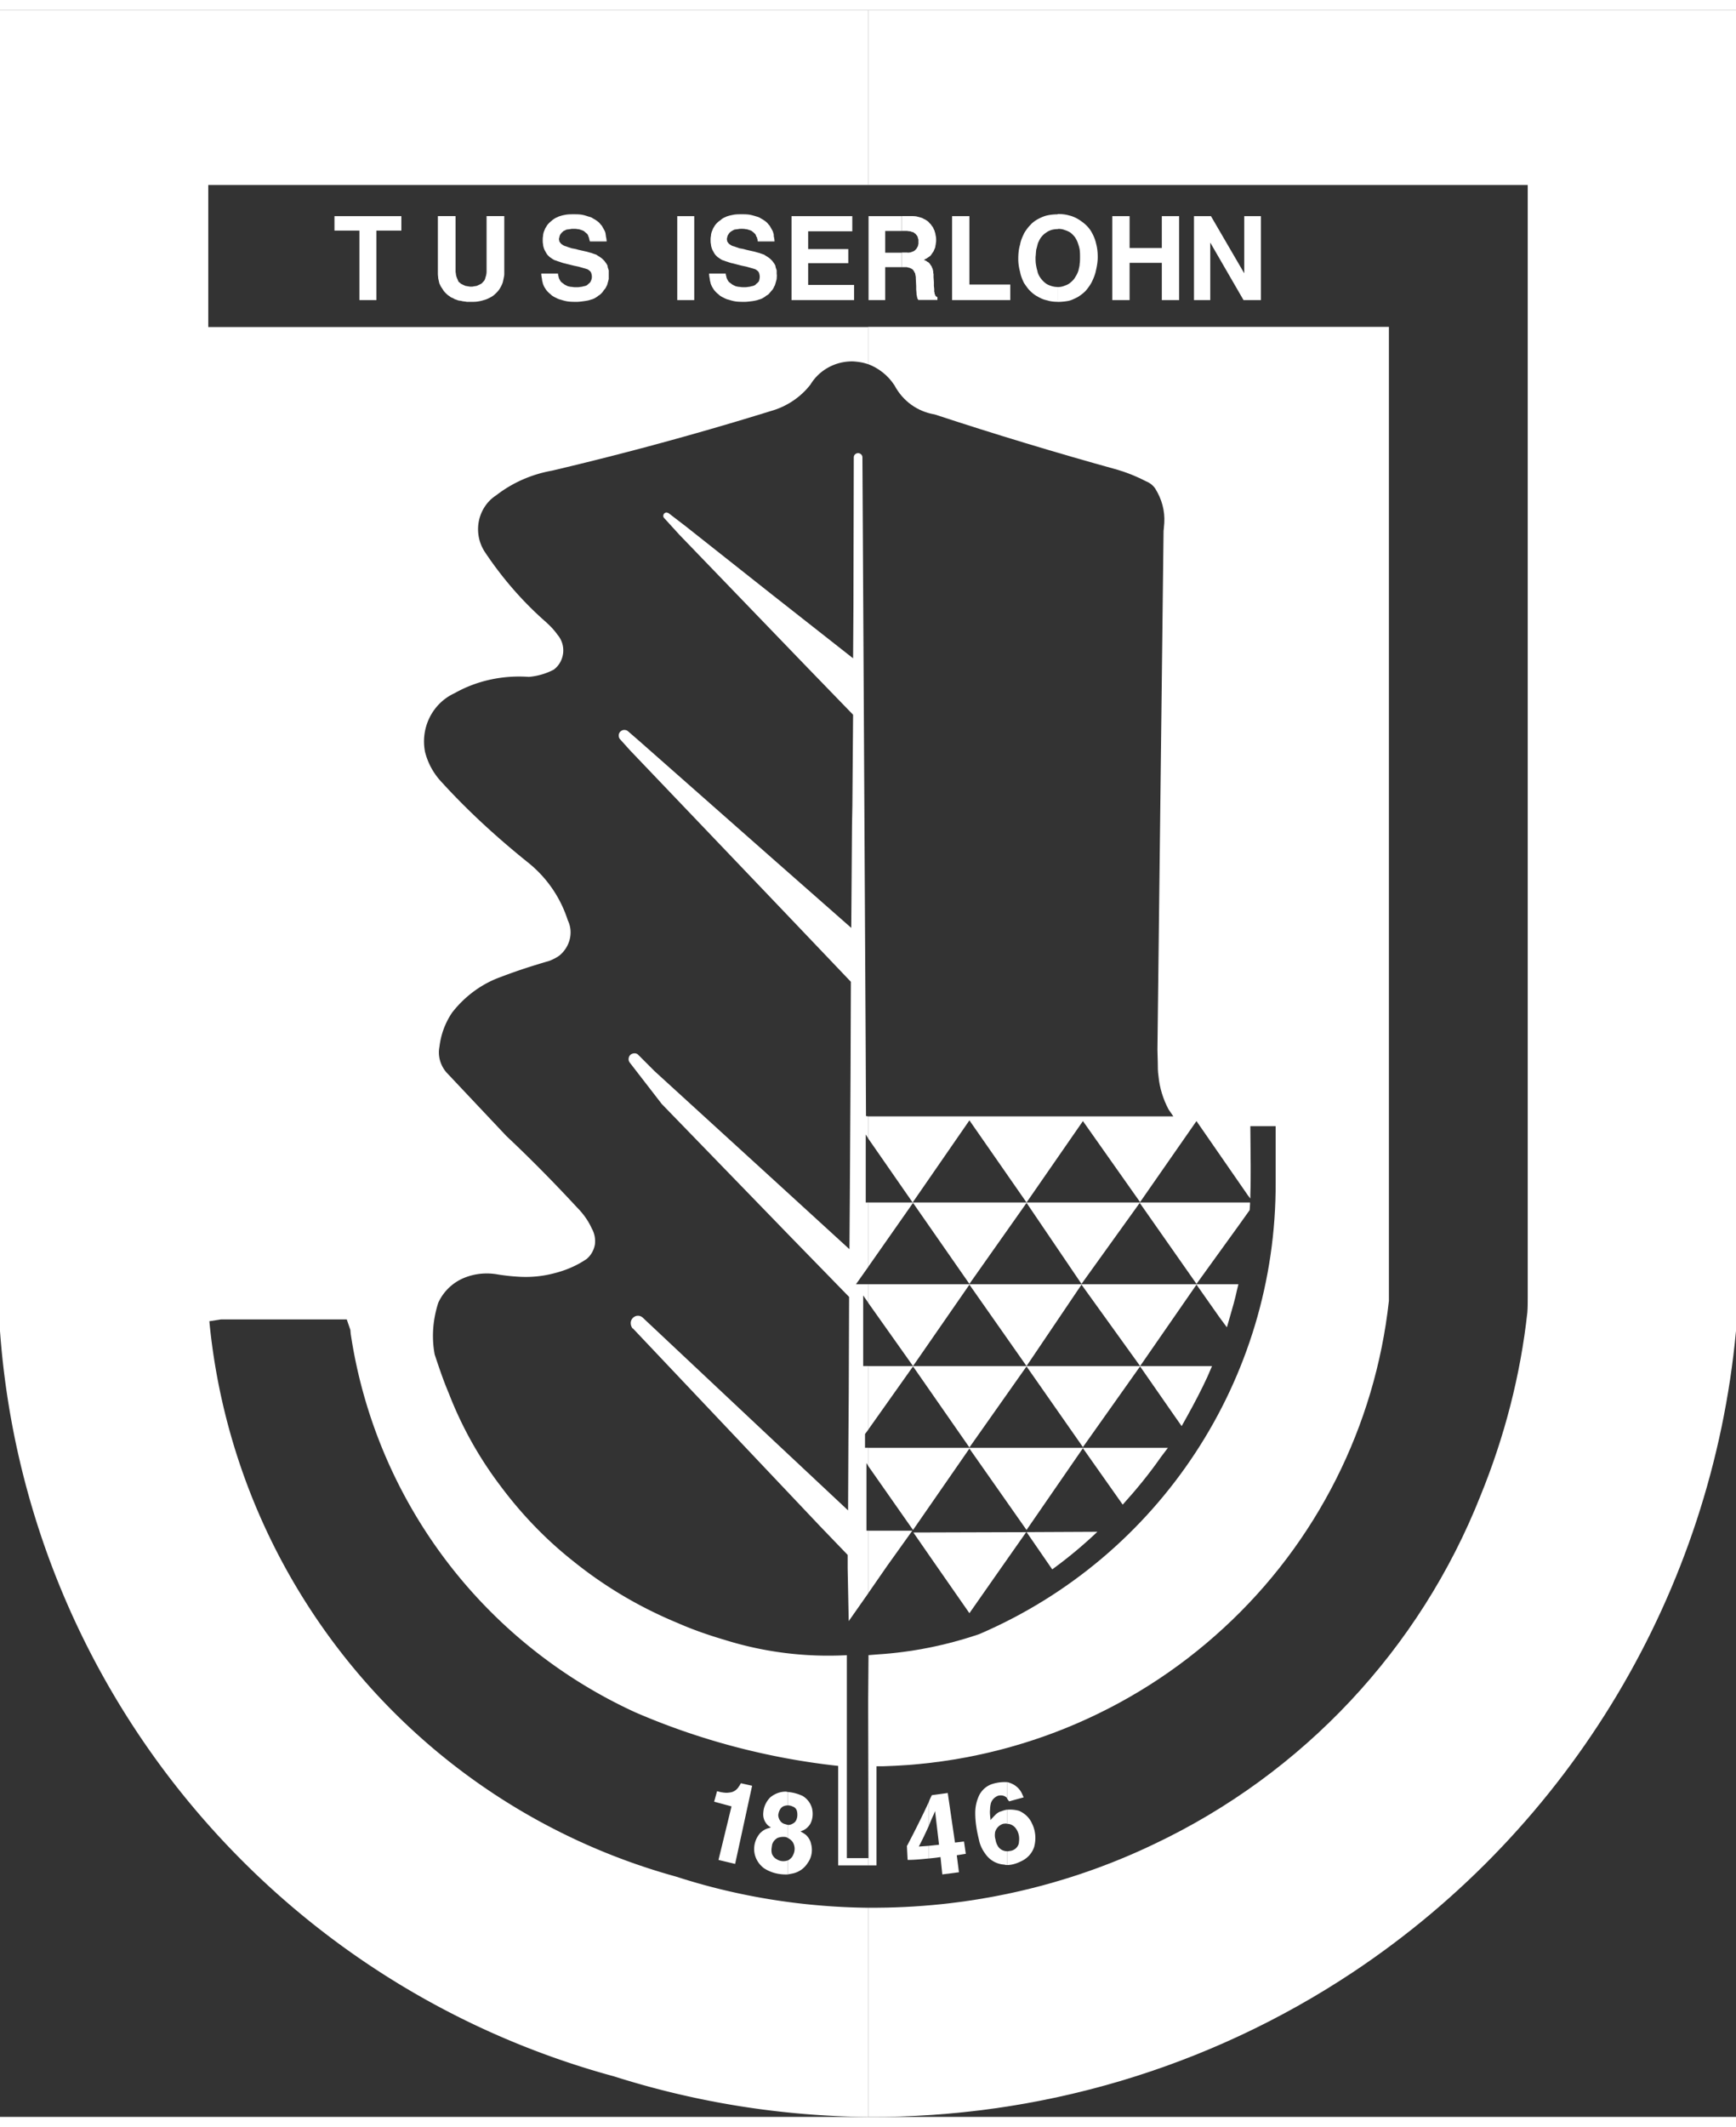 <?xml version="1.0"?>
<svg xmlns="http://www.w3.org/2000/svg" id="a" viewBox="0 0 455.93 552.9" width="49" height="60"><rect x="0" y="0" width="455.93" height="552.9" fill="#333333" stroke="none"/><defs><style>.c{fill:#fff;fill-rule:evenodd}</style></defs><path class="c" d="M228.01 498v54.89c44.73.28 89.17-12.63 127.35-37.99 57.26-38.08 94.21-100 100.57-168.28V0H228.01v45.87h173.22v292.02c0 1.33 0 2.56-.1 3.89-1.8 16.43-5.98 32.57-12.25 47.96-15.95 40.36-46.72 73.12-85.94 91.64-23.65 11.3-49.29 16.81-74.93 16.62"/><path class="c" d="M228.01 484.99v1.9h2.19v-26.02h1.9c33.14-.95 64.86-13.77 89.27-36.28 24.41-22.41 39.79-52.99 43.4-85.85V83.1H228.01v9.78c2.75 1.05 5.22 2.94 6.93 5.6 2.18 4.08 5.98 6.84 10.54 7.6 15.86 5.22 31.91 10.07 48.05 14.53 2.56.76 5.13 1.81 7.5 3.04.95.38 1.8 1.04 2.38 1.9 1.71 2.75 2.56 5.79 2.37 9.02-.09.66-.09 1.42-.19 2.09l-1.61 136.18.09 3.32c0 1.23 0 2.37.19 3.61.28 3.04 1.23 6.08 2.66 8.74l1.24 1.8h-80.15v5.79l11.68 16.81 14.91-21.56 15 21.56 14.81-21.37 15.01 21.27 14.81-21.27 13.49 19.47.66.86v-1.05c.09-2.47.09-4.94.09-7.41l-.09-10.54h6.65v14.81c.19 51.47-30.48 98.2-77.87 118.52-8.64 2.94-17.66 4.75-26.69 5.32l-2.37.19-.09 11.49v3.32l.09 38.46h-.09z"/><path class="c" d="M228.01 399.05v16.43l4.94-7.13 6.65-9.3h-11.59zM228.01 377.3v4.75l11.78 16.81 14.81-21.37 15 21.37 14.81-21.46 10.45 14.81c3.61-3.99 7.03-8.17 10.07-12.54l1.8-2.37H228zM228.01 355.84v16.71l11.78-16.62 14.81 21.27 15-21.27 14.81 21.18 15.01-21.18 9.12 13.11 1.8 2.56 1.43-2.56c1.9-3.42 3.7-6.84 5.32-10.35l1.23-2.85h-90.31z"/><path class="c" d="M228.01 334.38v4.84l11.78 16.62 14.81-21.37 15 21.37 14.44-21.37 15.39 21.37 14.81-21.37 6.08 8.64 1.9 2.56.85-2.94c.66-2.28 1.33-4.56 1.8-6.84l.38-1.52h-97.24zM228.01 312.91v16.91l11.78-16.81 14.81 21.27 15.01-21.27 14.43 21.27 15.29-21.27 14.91 21.27 11.11-15.38 2.85-3.99.1-1.52v-.48H228.01z"/><path class="c" d="M228.01 45.87V0H0v346.63c6.74 92.78 71.41 171.22 161.25 195.63a227.086 227.086 0 0066.76 10.64v-54.89c-17-.19-34-2.85-50.43-8.17-67.14-18.52-115.95-76.54-122.6-145.77l3.04-.47h33.05l.95 2.75.09 1.04a130.52 130.52 0 0074.74 99.33c16.9 7.31 34.95 12.06 53.28 14.06v26.11h7.88v-1.9h-5.6v-53.27c-10.83.57-21.65-.76-32-3.99-4.18-1.23-8.36-2.66-12.44-4.46-9.88-4.08-19.09-9.5-27.44-16.24-7.22-5.7-13.68-12.44-19.18-19.85a99.536 99.536 0 01-13.49-24.22c-1.42-3.32-2.56-6.74-3.7-10.16-.85-4.56-.47-9.21.95-13.58 1.33-2.94 3.8-5.32 6.84-6.55 2.85-1.14 5.89-1.42 8.93-.85 1.8.28 3.51.47 5.32.57 3.13.19 6.17-.09 9.12-.85 3.13-.76 6.08-1.99 8.74-3.8 1.14-.95 1.9-2.28 2.18-3.8.19-1.42-.09-2.94-.85-4.27-.95-2.09-2.28-3.89-3.89-5.51-5.98-6.46-12.16-12.73-18.52-18.71l-15.76-16.71c-1.61-1.9-2.28-4.37-1.8-6.74.38-3.23 1.52-6.27 3.32-8.93 3.32-4.27 7.79-7.6 12.92-9.4 4.18-1.61 8.36-2.94 12.63-4.18.95-.38 1.9-.85 2.66-1.42 2.75-2.28 3.7-6.08 2.18-9.21-1.99-6.17-5.7-11.49-10.83-15.48-7.88-6.36-15.38-13.2-22.22-20.7-2.18-2.28-3.7-5.03-4.46-8.07-1.23-6.36 1.99-12.73 7.79-15.38 5.89-3.33 12.73-4.75 19.47-4.27 2.28-.19 4.56-.85 6.55-1.9 1.42-1.05 2.28-2.66 2.47-4.37a6.35 6.35 0 00-1.52-4.84c-.86-1.23-1.9-2.28-3.04-3.32-6.17-5.41-11.49-11.58-16.05-18.42-1.52-2.37-2.09-5.22-1.52-8.07.57-2.75 2.18-5.22 4.56-6.74 4.27-3.32 9.31-5.51 14.62-6.46 19.37-4.56 38.56-9.78 57.55-15.67 4.08-1.14 7.79-3.61 10.35-6.93 2.37-3.89 6.65-6.17 11.21-6.08 1.33.09 2.66.28 3.99.76v-9.78H54.7V45.87h173.31z"/><path class="c" d="M228.01 296.1v-5.79l-.57-.09-.09-19.28-.85-153.56c0-.28-.09-.57-.28-.76-.28-.28-.57-.38-.86-.38s-.57.09-.85.38c-.19.19-.28.48-.28.76l-.09 39.03-.09 13.68-21.27-16.71-22.7-17.95-4.46-3.42c-.19-.09-.38-.19-.66-.19-.19 0-.38.19-.57.28-.09.19-.19.38-.19.66 0 .19.09.38.28.57l3.89 4.27 33.71 34.95 11.97 12.35-.19 23.84-.1 5.22-.19 26.88-20.51-18.04-35.23-31.06-2.85-2.47c-.29-.28-.67-.38-1.05-.38s-.76.19-1.05.47c-.19.19-.38.57-.38.95s.09.76.38 1.05l2.56 2.85 40.65 42.55 17.38 18.23-.09 24.03-.19 32.95-.1 13.2-20.89-19.09-30.29-27.64-4.37-4.37c-.57-.47-1.43-.38-1.99.09-.47.47-.66 1.33-.19 1.99l8.45 10.92 34.28 35.33L223 337.69l-.09 24.98-.09 12.82-.09 18.23-20.99-19.66-32.86-30.86c-.38-.38-.86-.57-1.33-.57s-.95.19-1.33.57-.57.85-.57 1.33c0 .57.19 1.04.47 1.42h.09l49.19 51.95 7.22 7.5v3.51l.28 13.87 5.13-7.31v-16.43h-.47v-17.76l.47.76v-4.75h-.85v-3.61l.85-1.14v-16.71h-1.33v-18.52l1.33 1.9v-4.84h-3.23l3.23-4.56v-16.9h-.66v-17.85l.66 1.04zM313.58 76.07h4.27v-15.1l8.74 15.1h4.56V54.04h-4.37v15l-8.74-15h-4.46v22.03zM292.12 76.07h4.55v-9.78h8.46v9.78h4.55V54.04h-4.55v8.35h-8.46v-8.35h-4.55v22.03zM277.77 72.65v3.89h.09c.95 0 1.9-.1 2.85-.28.76-.19 1.52-.57 2.28-.95.76-.47 1.42-.95 2.09-1.61.57-.66 1.14-1.42 1.61-2.28.47-.95.95-2.09 1.14-3.13.28-1.14.47-2.37.47-3.51s-.1-2.28-.38-3.33c-.19-.95-.57-1.99-1.04-2.85-.38-.76-.85-1.42-1.52-2.09-.57-.57-1.33-1.14-2.09-1.61-.76-.47-1.61-.85-2.47-1.04-.95-.29-1.99-.38-2.94-.38-.09 0-.09.1-.09.1v3.89s.09-.09.19-.09c.57 0 1.14.09 1.61.28.57.19 1.04.38 1.52.67.47.38.86.76 1.23 1.23.28.47.57.95.76 1.52.19.57.38 1.14.47 1.71.1.66.1 1.33.1 1.99 0 .57 0 1.23-.1 1.8 0 .57-.19 1.05-.28 1.61-.19.66-.47 1.23-.85 1.8-.28.57-.76 1.04-1.23 1.43-.38.38-.95.66-1.52.85-.67.28-1.24.38-1.9.38M277.77 57.45v-3.89c-.95 0-1.9.1-2.75.29-.86.19-1.71.57-2.56 1.04-.66.38-1.33.85-1.9 1.52-.57.57-1.04 1.23-1.52 1.99-.47.95-.95 1.99-1.14 3.13-.38 1.24-.47 2.57-.47 3.8 0 1.14.19 2.28.47 3.32.19 1.04.57 1.99 1.04 2.94.47.66.95 1.42 1.52 1.99.57.57 1.24 1.14 1.99 1.52.76.47 1.61.85 2.56 1.04.85.28 1.8.38 2.75.38v-3.89c-.57 0-1.14-.09-1.71-.28s-1.04-.38-1.52-.76a6.54 6.54 0 01-1.33-1.43c-.38-.57-.66-1.14-.76-1.8-.19-.57-.28-1.14-.38-1.71-.09-.66-.09-1.23-.09-1.9.09-.66.09-1.33.19-1.99.19-.57.28-1.14.47-1.71.28-.57.47-1.05.85-1.52s.76-.85 1.24-1.14c.47-.38.95-.57 1.52-.76.38-.09.85-.19 1.52-.19M288.22 399.33l-18.61.09 6.74 9.78c4.18-3.04 8.17-6.36 11.87-9.88M264.48 483.19v3.61c1.23 0 2.47-.38 3.61-.95 1.71-.76 2.94-2.09 3.51-3.8.57-2.09.38-4.27-.57-6.17-.67-1.52-1.9-2.66-3.42-3.32a8.788 8.788 0 00-3.13-.28v3.7c.85 0 1.61.38 2.18 1.04.86 1.05 1.14 2.38.95 3.71 0 .66-.38 1.33-.95 1.8-.38.28-.95.57-1.52.57-.28.09-.47.09-.66.09M264.48 465.05v4.27c.19.28.38.57.57.76l3.8-1.05c-.19-.38-.38-.85-.57-1.23-.76-1.42-2.09-2.37-3.7-2.75h-.09"/><path class="c" d="M264.48 469.32v-4.27c-1.33-.09-2.66.09-3.89.48-1.43.47-2.56 1.43-3.32 2.75-.76 1.52-1.14 3.13-1.14 4.84 0 2.38.38 4.65.95 6.93.28 1.52.95 2.85 1.9 4.08a6.474 6.474 0 004.84 2.56c.19.09.38.09.66.09v-3.61c-.85 0-1.71-.38-2.28-1.14a4.65 4.65 0 01-.76-1.99c-.19-.57-.19-1.23-.09-1.9a3.15 3.15 0 012.18-2.18c.29 0 .57-.1.95 0v-3.7c-.57.09-1.14.28-1.61.47-.47.09-.85.38-1.23.67-.57.57-1.04 1.04-1.52 1.61v-.38c-.09-.85-.19-1.62-.09-2.47 0-.57.09-1.05.19-1.52.28-.95.95-1.62 1.8-1.99.85-.29 1.9-.1 2.47.57v.1M239.88 399.52l4.47 6.46 10.25 14.72 7.98-11.4 6.93-9.87-29.63.09zM250.05 54.04v22.03h15.28v-4.09H254.6V54.04h-4.55zM243.97 481.76v3.32c.95-.1 1.99-.19 3.04-.38l.47 4.56 4.37-.57-.57-4.46 2.37-.38-.47-3.23-2.37.28-1.9-13.01-4.18.57c-.28.57-.57 1.14-.76 1.71v6.27c.38-.95.76-1.9 1.23-2.85l.38-.95 1.04 8.83-2.66.28z"/><path class="c" d="M243.97 476.44v-6.27c-1.8 3.89-3.7 7.69-5.7 11.49l-.09.09.19 3.7c1.81 0 3.7-.19 5.6-.38v-3.32l-2.66.19c.95-1.8 1.81-3.61 2.66-5.51M236.84 63.63v3.8h1.33c.28.1.47.1.66.19.19 0 .28.09.47.19.09 0 .19.09.19.09.09.09.19.09.28.19 0 .09.09.19.19.28.1.1.1.19.19.38.09.09.09.19.19.28 0 .19.09.38.09.57.09.28.09.57.09.85l.1 1.99v.85l.09 1.05c0 .19 0 .38.09.57 0 .19 0 .28.09.38v.28c.09.09.19.28.28.47h5.03v-.76c-.09 0-.19-.09-.28-.09 0 0 0-.09-.09-.09 0 0 0-.1-.1-.1 0 0 0-.09-.09-.09 0-.09 0-.19-.09-.29q0-.09-.09-.19c0-.19 0-.38-.1-.57v-.67l-.09-.85V71.3l-.09-1.23v-.86c-.09-.19-.09-.47-.09-.76-.09-.19-.09-.47-.19-.66-.09-.19-.19-.38-.19-.48-.09-.19-.28-.38-.38-.57-.1-.19-.19-.28-.38-.47-.09-.09-.19-.19-.28-.19-.19-.09-.28-.19-.38-.28-.19-.09-.47-.19-.66-.29.28-.09.47-.28.76-.38.09-.09.28-.19.38-.28.19-.09.38-.28.57-.38.19-.28.38-.47.47-.67.19-.28.38-.47.47-.76.09-.19.19-.47.29-.66.09-.28.09-.57.19-.95 0-.28.1-.57.1-.95s0-.86-.1-1.24c-.09-.38-.09-.76-.28-1.14 0-.28-.19-.48-.29-.76a2.17 2.17 0 00-.47-.76c-.19-.29-.28-.48-.57-.67a2.22 2.22 0 00-.67-.66c-.28-.19-.57-.38-.85-.47-.28-.19-.47-.28-.85-.38-.29-.09-.67-.19-1.05-.28-.47-.09-.95-.09-1.33-.09h-2.56v3.89h1.23c.29 0 .57.09.86.09.19 0 .38.09.57.19.19 0 .28 0 .38.09.1.09.19.09.29.19.09.09.19.19.38.28 0 .1.1.19.19.28.09.09.09.19.19.28.09.09.09.19.09.28.09.19.09.38.19.57v1.23c-.09.09-.09.29-.09.38-.09.19-.09.28-.19.38-.09.19-.19.28-.19.38l-.28.28c0 .09-.09.09-.19.19-.09.09-.19.19-.28.19-.19.09-.28.19-.47.19-.19.09-.38.19-.66.19-.19 0-.38.09-.57 0h-1.43z"/><path class="c" d="M236.84 57.93v-3.89h-8.73v22.03h4.37v-8.64h4.36v-3.8h-4.36v-5.7h4.36zM207.88 76.07h16.43v-3.99h-12.06v-5.7h10.54v-3.7h-10.54v-4.66h11.59v-3.98h-15.96v22.03zM206.93 485.56v3.7c.28-.09.57-.09.95-.19 1.8-.29 3.32-1.33 4.27-2.85 1.04-1.43 1.33-3.32.85-5.03-.19-.86-.66-1.71-1.42-2.37-.38-.28-.86-.57-1.33-.85l.19-.09c.95-.28 1.8-.95 2.37-1.9.66-1.23.76-2.66.47-3.99a5.469 5.469 0 00-2.47-3.32c-1.23-.57-2.56-.95-3.89-1.04v3.51c.38 0 .86.1 1.23.29.57.19.95.57 1.14 1.14.19.76.19 1.71-.19 2.47-.19.38-.47.67-.85.86-.47.29-.86.38-1.33.38v3.42c.57.28 1.14.76 1.42 1.33.47.95.47 2.09 0 3.04-.19.48-.47.85-.86 1.14-.19.19-.38.28-.57.38"/><path class="c" d="M206.93 471.13v-3.51c-.19 0-.38-.09-.57-.09-1.52 0-2.94.57-4.08 1.52-1.04 1.05-1.71 2.47-1.8 3.89-.19 1.43.38 2.85 1.52 3.7.19.09.28.19.47.28l-.57.19c-.85.19-1.61.66-2.28 1.33a6.35 6.35 0 00-1.52 4.84c.19 1.71 1.14 3.32 2.57 4.37 1.9 1.23 4.08 1.71 6.27 1.61v-3.7c-.95.38-2.09.28-2.94-.28-.57-.29-.95-.76-1.23-1.33-.19-.57-.19-1.23-.09-1.8 0-.19.09-.47.09-.66.19-.76.76-1.43 1.43-1.8.76-.29 1.61-.38 2.37-.19.09.1.19.1.38.19v-3.42c-.28-.09-.47-.09-.66-.19-.57-.09-1.14-.47-1.42-.95-.28-.38-.38-.76-.47-1.23v-.38c.1-.29.1-.57.29-.95.19-.47.47-.85.95-1.14.38-.19.86-.29 1.33-.29M186.23 69.14c0 .47.09.95.19 1.42 0 .28.1.67.19.95 0 .28.19.57.29.85.19.38.38.66.57.95.19.29.47.57.66.76.28.28.57.47.85.76.38.28.76.47 1.14.66.38.19.76.38 1.23.47.57.19 1.24.38 1.9.47.76.1 1.52.1 2.28.1.66 0 1.33-.1 2.09-.19.57-.09 1.14-.19 1.61-.38a4.6 4.6 0 001.05-.38c.29-.19.66-.38.95-.66.38-.19.66-.38.85-.67.28-.28.48-.57.76-.86.19-.28.38-.57.47-.85.19-.28.28-.57.38-.95.09-.28.19-.67.29-1.05 0-.47.1-.85 0-1.33v-.95c-.09-.28-.19-.57-.29-.86 0-.28-.09-.47-.19-.66-.19-.28-.28-.47-.47-.66-.09-.19-.28-.38-.47-.57-.19-.19-.38-.38-.67-.57-.38-.29-.76-.47-1.14-.76-.47-.19-.86-.28-1.33-.48-.47-.09-.95-.28-1.42-.38l-2.09-.47c-.57-.19-1.14-.28-1.71-.38-.47-.19-.85-.28-1.33-.47-.38-.09-.66-.19-.95-.38-.28-.19-.47-.29-.66-.57-.09-.09-.19-.28-.28-.38 0-.28-.09-.47-.09-.67.09-.28.09-.47.19-.76.09-.28.28-.47.38-.66.19-.28.47-.47.76-.66.19-.09.48-.29.76-.38.28 0 .57-.09.85-.09.28-.09.57-.09.95-.09.28 0 .66 0 1.04.09.28 0 .57.09.86.19.28.1.66.19.85.38.38.28.57.47.85.76.09.19.19.28.19.47.09.19.19.28.28.47 0 .19 0 .28.1.38 0 .19 0 .38.09.57h4.37c0-.47-.09-.95-.19-1.33 0-.28 0-.57-.09-.76-.09-.38-.19-.66-.38-.95-.19-.38-.38-.66-.57-1.04-.28-.29-.47-.57-.76-.86-.28-.28-.57-.47-.85-.66-.29-.19-.67-.38-.95-.57s-.66-.28-.95-.38c-.67-.19-1.24-.38-1.9-.48-.67-.1-1.33-.1-1.99-.1s-1.33 0-1.99.1c-.48.1-1.05.19-1.62.38-.38.09-.66.28-.95.38-.38.19-.66.38-.95.66-.28.19-.57.38-.85.66-.19.19-.47.47-.66.76-.19.29-.28.48-.47.76-.09.28-.28.66-.38.95-.09.28-.19.66-.19 1.04-.1.38-.1.76-.1 1.05 0 .38 0 .76.1 1.14 0 .29.09.67.19.95.09.28.19.57.38.85.09.19.19.38.38.67.09.19.29.38.47.57s.38.38.57.47c.38.28.66.47 1.04.66.38.09.76.28 1.14.38.57.19 1.04.38 1.61.47l2.19.57 1.33.28 1.33.38c.38.1.66.19.95.28.19.09.38.19.57.38.19.1.38.38.47.57.09.28.19.66.19 1.04s-.09.76-.19 1.14c-.19.28-.47.57-.76.76-.1.19-.29.29-.48.38-.19.09-.47.19-.66.19-.28.09-.66.19-.95.19-.38.09-.76.09-1.04.09-.38 0-.76 0-1.14-.09-.38 0-.76-.09-1.14-.19-.19-.09-.38-.19-.57-.28-.19-.1-.38-.19-.57-.38-.28-.19-.57-.38-.76-.66-.19-.29-.38-.67-.47-.95 0-.19-.09-.28-.09-.47-.1-.19-.1-.38-.1-.57h-4.37zM188.32 467.42l-.76 2.75 4.56 1.23-3.42 14.06 4.37 1.04 4.46-20.51-2.94-.66c-.19.28-.29.57-.48.76-.47.85-1.24 1.42-2.09 1.61-.57.09-1.14.19-1.8.09-.28 0-.47-.09-.76-.09l-1.14-.28z"/><path fill="#fff" d="M177.87 54.04h4.46v22.03h-4.46z"/><path class="c" d="M142.16 69.14c0 .47.09.95.19 1.42 0 .28.09.67.19.95 0 .28.19.57.28.85.19.38.38.66.57.95.19.29.47.57.66.76.28.28.57.47.85.76.38.28.76.47 1.14.66.38.19.76.38 1.23.47.57.19 1.23.38 1.9.47.76.1 1.52.1 2.28.1.66 0 1.33-.1 1.99-.19.66-.09 1.23-.19 1.71-.38.38-.09.66-.19 1.04-.38.29-.19.67-.38.95-.66.38-.19.57-.38.85-.67.28-.28.47-.57.66-.86.28-.28.47-.57.57-.85.19-.28.29-.57.38-.95.09-.28.19-.67.28-1.05v-2.28c-.09-.28-.19-.57-.28-.86 0-.28-.09-.47-.19-.66-.19-.28-.29-.47-.47-.66-.09-.19-.28-.38-.47-.57-.19-.19-.38-.38-.66-.57-.38-.29-.76-.47-1.14-.76-.48-.19-.86-.28-1.33-.48-.47-.09-.95-.28-1.42-.38l-2.09-.47c-.57-.19-1.14-.28-1.71-.38-.47-.19-.95-.28-1.33-.47-.38-.09-.66-.19-.95-.38-.28-.19-.47-.29-.66-.57-.09-.09-.19-.28-.28-.38 0-.28-.1-.47-.1-.67.1-.28.1-.47.19-.76.09-.28.19-.47.38-.66.19-.28.47-.47.66-.66.28-.09.57-.29.85-.38.29 0 .57-.09.86-.09.29-.09.57-.09.85-.09.38 0 .76 0 1.14.09.28 0 .57.09.85.19.29.1.57.19.86.38.28.28.57.47.85.76.09.19.19.28.19.47.09.19.19.28.19.47.09.19.09.28.09.38.09.19.09.38.19.57h4.37c0-.47-.1-.95-.19-1.33 0-.28-.09-.57-.09-.76-.09-.38-.19-.66-.38-.95-.19-.38-.38-.66-.57-1.04-.28-.29-.47-.57-.76-.86-.28-.28-.57-.47-.85-.66-.29-.19-.67-.38-.95-.57-.28-.19-.66-.28-1.04-.38-.57-.19-1.14-.38-1.8-.48-.66-.1-1.33-.1-2.09-.1-.57 0-1.23 0-1.9.1-.57.1-1.04.19-1.61.38-.38.09-.66.28-.95.38-.38.19-.67.38-1.05.66-.19.19-.47.38-.76.66-.19.19-.47.47-.66.76-.19.29-.28.48-.47.76-.1.28-.28.66-.38.95-.09.28-.19.66-.19 1.04-.09.38-.09.76-.09 1.05 0 .38 0 .76.09 1.14 0 .29.09.67.19.95.09.28.19.57.38.85.09.19.19.38.38.67.09.19.28.38.47.57.19.19.38.38.57.47.38.28.66.47 1.05.66.38.09.76.28 1.14.38.57.19 1.04.38 1.52.47l2.28.57 1.33.28 1.33.38c.38.1.66.19.95.28.19.09.38.19.57.38.19.1.38.38.47.57.09.28.19.66.19 1.04s-.09.76-.28 1.14c-.09.28-.38.57-.66.76-.19.19-.28.29-.47.38-.19.09-.47.19-.66.19-.28.09-.67.19-.95.19-.38.09-.76.09-1.04.09-.38 0-.76 0-1.14-.09-.38 0-.76-.09-1.14-.19-.19-.09-.38-.19-.57-.28-.19-.1-.38-.19-.57-.38-.28-.19-.57-.38-.76-.66-.19-.29-.38-.67-.47-.95 0-.19-.09-.28-.09-.47-.09-.19-.09-.38-.09-.57h-4.37zM115 54.04v15.1c0 .47.09.85.09 1.23.09.38.19.86.28 1.24.09.28.28.57.38.85.19.28.38.57.57.85.19.38.48.67.76.95.28.28.57.57.95.76.19.19.47.38.76.47.28.09.47.29.76.38.28.09.57.19.76.28.38.09.76.09 1.04.19.38.09.85.09 1.23.19h1.24c.57 0 1.14 0 1.71-.1a9.39 9.39 0 001.61-.38c.38-.09.86-.28 1.23-.47.38-.19.76-.38 1.14-.66.28-.19.57-.48.85-.76.19-.19.47-.47.67-.76.19-.28.38-.57.57-.95.19-.38.38-.76.47-1.14.09-.38.19-.86.28-1.33.09-.38.09-.67.09-1.04V54.03h-4.65v14.53c0 .47-.09 1.04-.28 1.52-.09.38-.19.76-.48 1.05-.19.19-.38.47-.66.66-.38.19-.76.38-1.23.57-.19 0-.47.09-.66.09-.28.09-.47.09-.76.09-.19 0-.48 0-.76-.09-.19 0-.47-.09-.66-.09-.47-.19-.85-.38-1.23-.57-.19-.19-.47-.38-.66-.57-.09-.19-.19-.48-.28-.67-.19-.38-.29-.76-.38-1.14 0-.28-.1-.57-.1-.85V54.03H115zM87.84 54.04v3.79h6.56v18.24h4.46V57.83h6.55v-3.79H87.84z"/></svg>
